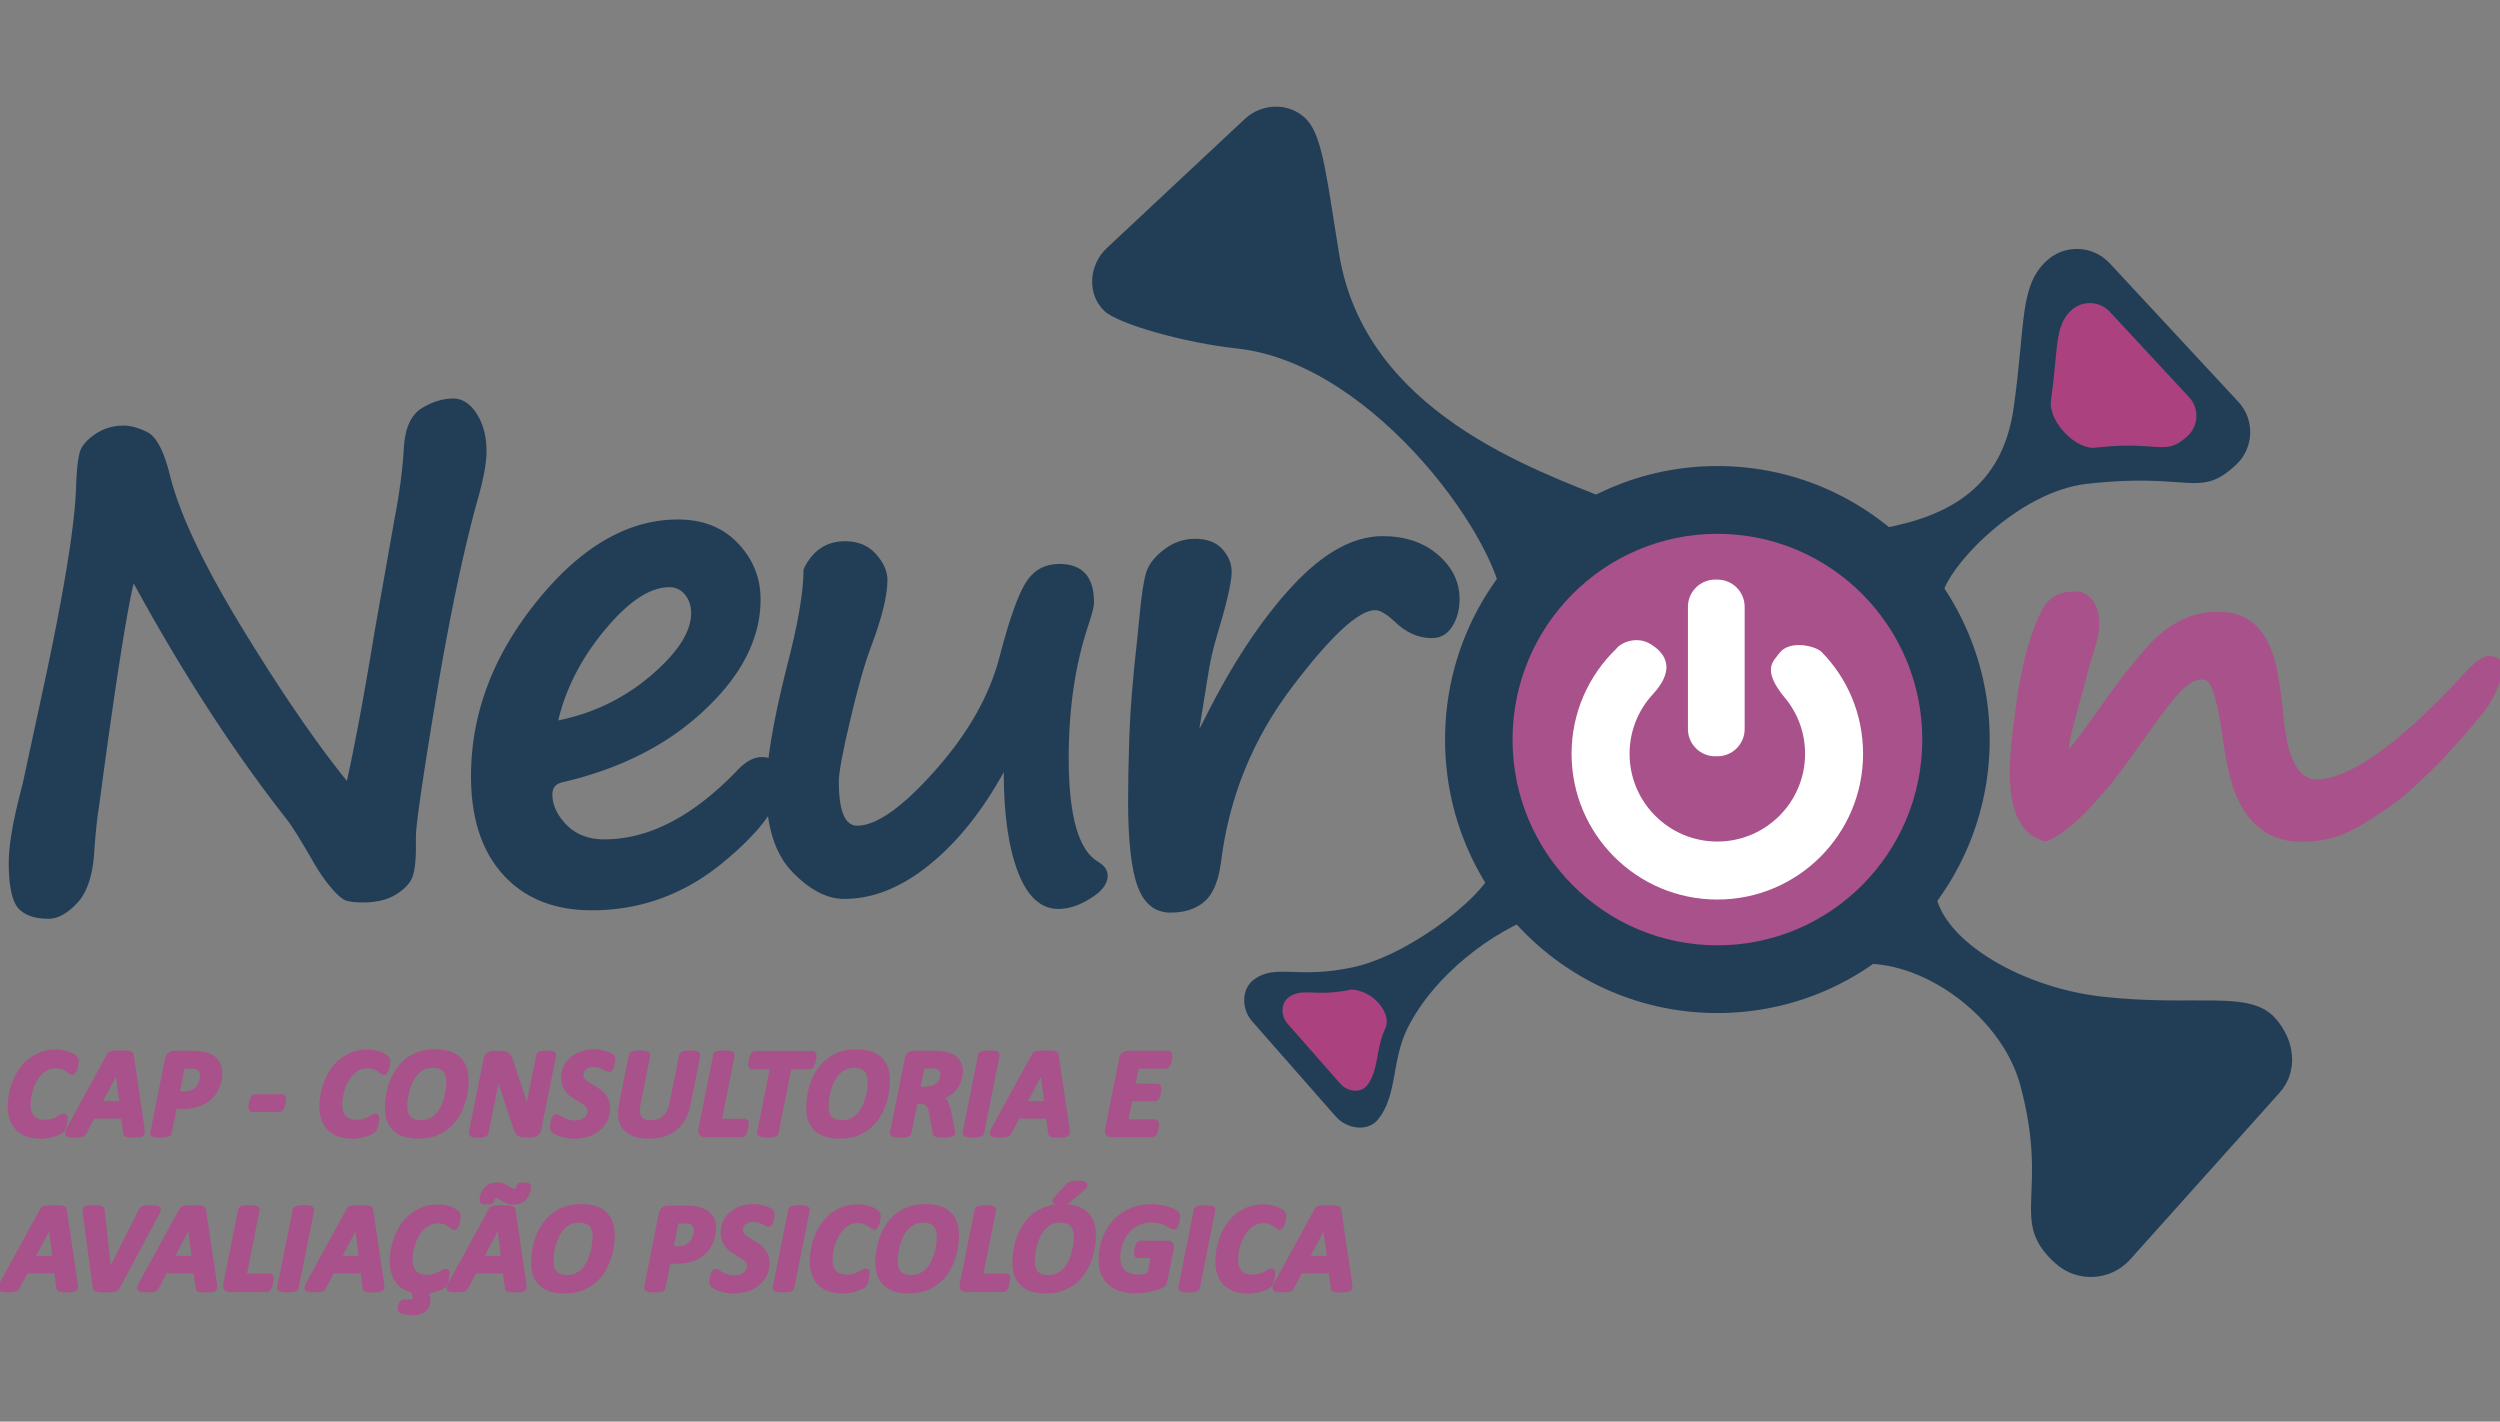 <svg xmlns="http://www.w3.org/2000/svg" xmlns:xlink="http://www.w3.org/1999/xlink" viewBox="0 0 520.85 296.17" xmlns:v="https://vecta.io/nano"><rect x="0" y="0" width="520.85" height="296.17" fill="#808080" stroke="none"/><g transform="matrix(1.26 0 0 1.26 -67.677 -38.483)"><g fill-rule="evenodd"><path d="M337.68 107.6c-24.87 0-45.03 20.25-45.03 45.23s20.16 45.22 45.03 45.22 45.03-20.25 45.03-45.22-20.16-45.23-45.03-45.23zm0 0" fill="#223e57"/><path d="M467.48 141.03c0 .6-.11 1.27-.34 1.98a13.77 13.77 0 0 1-.83 2.11c-.32.7-.7 1.36-1.09 1.98-.4.62-.78 1.14-1.12 1.54l-3.39 4.04-3.92 4.23-4.18 4c-1.43 1.28-2.85 2.4-4.28 3.36l-3.19 2.11c-1.04.65-2.09 1.23-3.19 1.73-1.09.5-2.24.91-3.47 1.18-1.22.29-2.55.44-4.01.44-2.38 0-4.34-.49-5.92-1.43-1.57-.96-2.84-2.22-3.83-3.79-.97-1.59-1.73-3.4-2.25-5.45-.52-2.04-.92-4.17-1.22-6.39-.4-3.02-.86-5.38-1.38-7.15-.5-1.75-1.12-2.63-1.85-2.63-.63 0-1.25.15-1.85.44-.6.31-1.36.94-2.25 1.93-.91.99-2.04 2.42-3.42 4.3l-5.4 7.54-2.77 3.6-3.43 3.82c-1.22 1.22-2.4 2.3-3.6 3.23-1.18.94-2.29 1.57-3.29 1.93-3.99-.89-5.98-4.7-5.98-11.44 0-1.72.18-4.23.57-7.56l.63-4.7a71.84 71.84 0 0 1 .91-4.96 53.45 53.45 0 0 1 1.3-4.9c.52-1.61 1.1-3.08 1.77-4.44.37-.76.81-1.36 1.28-1.8a5.57 5.57 0 0 1 1.44-1.01c.5-.21 1-.36 1.56-.42.54-.06 1.07-.1 1.61-.1.47 0 .94.11 1.38.36a3.78 3.78 0 0 1 1.18 1.02c.36.44.63.99.84 1.62a7.52 7.52 0 0 1 .31 2.17 10.83 10.83 0 0 1-.19 2.09c-.13.66-.31 1.36-.52 2.07l-.7 2.25a84.78 84.78 0 0 0-.73 2.71 52.12 52.12 0 0 1-.7 2.56l-.89 3.26c-.31 1.12-.58 2.22-.84 3.29-.24 1.09-.41 1.98-.47 2.71.57-.66 1.23-1.49 1.98-2.48l2.35-3.24 2.51-3.53c.86-1.2 1.7-2.33 2.56-3.42 1.12-1.39 2.21-2.71 3.28-3.94a24.79 24.79 0 0 1 3.4-3.21c1.18-.89 2.48-1.6 3.88-2.14 1.39-.52 2.95-.78 4.7-.78 2.06 0 3.73.42 5.03 1.26 1.3.83 2.33 2 3.11 3.49s1.36 3.26 1.74 5.3a80.27 80.27 0 0 1 .91 6.66c.13 1.23.29 2.51.49 3.81.21 1.3.52 2.47.94 3.54.41 1.05.94 1.93 1.61 2.61.66.68 1.49 1.02 2.48 1.02 1.44 0 3.05-.39 4.77-1.17s3.53-1.83 5.43-3.19c1.91-1.36 3.86-2.95 5.85-4.75a134.62 134.62 0 0 0 5.98-5.81l1.83-1.96c.58-.65 1.13-1.25 1.69-1.77.53-.52 1.05-.94 1.56-1.25.52-.32 1.02-.49 1.52-.49.19 0 .42.03.66.08.26.05.49.13.71.28.23.15.41.34.55.6.15.24.21.6.21 1.04h0zm0 0" fill="#a8518a"/><path d="M387.79 210.08c4.86 18.15-2.07 22.33 5.83 29.4 3.57 3.2 9.11 2.89 12.3-.67l24.71-27.58c3.2-3.57 2.51-8.72-.67-12.3-4.32-4.87-13.12-1.82-28.85-3.62-13.67-1.57-27.37-9.86-27.47-18.26-3.56 7.29-10.67 12.85-10.67 12.85 10.11.42 21.91 9.3 24.83 20.19h0zm0 0" fill="#223e57"/><path d="M345.06 146.72a7.19 7.19 0 0 1 1.66 4.62 7.26 7.26 0 0 1-7.25 7.25 7.26 7.26 0 0 1-7.25-7.25 7.21 7.21 0 0 1 1.92-4.91c2.14-2.32.73-3.56-.1-4.1-1.16-.77-2.52-.2-2.93.35a12 12 0 0 0-3.68 8.67 12.04 12.04 0 1 0 24.08 0c0-3.28-1.3-6.25-3.43-8.42-.5-.5-2.69-1.03-3.52.14-.44.62-1.48 1.28.49 3.66h0zm-5.77-9.78h.2a2.25 2.25 0 0 1 2.24 2.24v10.11a2.25 2.25 0 0 1-2.24 2.24h-.2a2.25 2.25 0 0 1-2.24-2.24v-10.11a2.25 2.25 0 0 1 2.24-2.24zm0 0" fill="#fff"/><path d="M337.68 118.81c-18.71 0-33.87 15.23-33.87 34.02s15.17 34.02 33.87 34.02 33.88-15.23 33.88-34.02-15.17-34.02-33.88-34.02zm0 0" fill="#a8518a"/><path d="M348.86 145.94c2.08 2.51 3.32 5.73 3.32 9.24 0 8.01-6.5 14.51-14.51 14.51s-14.51-6.5-14.51-14.51c0-3.79 1.45-7.24 3.84-9.83 4.28-4.64 1.46-7.12-.2-8.21-2.33-1.54-5.04-.41-5.86.7-4.54 4.38-7.37 10.53-7.37 17.34 0 13.31 10.79 24.1 24.1 24.1s24.1-10.79 24.1-24.1c0-6.55-2.6-12.51-6.86-16.84-1-1.01-5.39-2.07-7.04.27-.88 1.24-2.96 2.56.98 7.33h0zm-11.56-19.56h.4c2.47 0 4.49 2.02 4.49 4.49v20.23c0 2.47-2.02 4.49-4.49 4.49h-.4c-2.47 0-4.49-2.02-4.49-4.49v-20.23c0-2.47 2.02-4.49 4.49-4.49zm0 0" fill="#fff"/><path d="M286.35 200.77c-2.53 5.16-1.56 10.84-4.77 14.86-1.69 2.13-5.18 1.59-6.98-.45l-13.87-15.79c-1.79-2.04-1.79-5.44.45-6.98 3.67-2.52 7.03.06 16.33-1.95 9.59-2.07 23.33-12.82 23.56-17.66 1.37 3.41 7.1 9.04 7.1 9.04-7.32 2.55-17.28 9.66-21.83 18.92h0zM386.68 97.91c1.97-14.07.92-20.06 5.44-24.25 2.97-2.75 7.65-2.58 10.41.39l21.3 22.94c2.75 2.97 2.58 7.65-.39 10.41-6.16 5.72-7.53 1.17-24.71 3.15-11.45 1.32-23 13.74-23.89 18.47-2.13-4.35-9.87-11.11-9.87-11.11 10.77-1.99 19.84-6.6 21.71-20zM275.16 72.66c-1.97-11.91-2.67-19.18-5.19-22.12-2.64-3.07-7.45-3.11-10.41-.35L236.7 71.58c-2.96 2.77-3.31 7.65-.35 10.41 2.26 2.12 13.23 5.25 21.87 6.17 23.06 2.44 44.51 33.19 44.04 43.49 3.79-7.17 17.77-18.37 17.77-18.37-12.8-5.15-40.58-14.67-44.87-40.62zm0 0" fill="#223e57"/><path d="M392.84 96.78c1.21-8.65.57-12.33 3.34-14.91 1.83-1.7 4.71-1.59 6.4.24l13.1 14.11c1.69 1.83 1.59 4.71-.24 6.4-3.79 3.52-4.63.72-15.2 1.94-3.14.42-7.8-4.13-7.41-7.78h0zM282.75 200.66c-1.6 3.25-.99 6.84-3.01 9.37-1.07 1.34-3.27 1-4.4-.28l-8.75-9.96c-1.13-1.29-1.13-3.43.28-4.4 2.32-1.59 4.43.04 10.3-1.23 3.68.16 6.81 4.09 5.57 6.5h0zm0 0" fill="#ab417f"/><g fill="#223e57"><path d="M57.44 160.23l4-18.56c3.1-14.68 4.7-24.93 4.85-30.74.11-2.78.32-4.68.64-5.7s1.17-1.99 2.54-2.91c1.37-.94 2.95-1.41 4.7-1.41 1.15 0 2.44.36 3.91 1.09s2.71 3.06 3.7 6.99c1.54 6.36 5.53 14.82 11.94 25.34 6.43 10.55 12.22 18.99 17.35 25.34 1.39-6.32 2.91-14.53 4.57-24.63l3.31-18.73c.85-4.4 1.35-8.31 1.54-11.73.19-3.23 1.15-5.39 2.9-6.5 1.75-1.09 3.5-1.64 5.26-1.64 1.5 0 2.8.83 3.87 2.5 1.09 1.68 1.64 3.76 1.64 6.24 0 1.99-.54 4.79-1.6 8.44-2.31 8.4-4.57 19.25-6.79 32.54-2.2 13.29-3.29 20.87-3.29 22.75v1.88c0 2.12-.19 3.7-.57 4.74-.36 1.02-1.26 1.99-2.67 2.88-1.41.9-3.25 1.35-5.53 1.35-1.35 0-2.35-.13-2.95-.38-.6-.26-1.43-1.01-2.45-2.24-1.04-1.22-2.12-2.86-3.25-4.87-1.77-3.05-3.07-5.13-3.91-6.22-8.78-11.17-17.22-24.18-25.34-39.05-1.09 4.55-2.78 15.19-5.06 31.94l-.66 4.94c-.3 1.73-.57 4.23-.79 7.5-.24 3.93-1.2 6.75-2.82 8.48-1.64 1.73-3.22 2.6-4.72 2.6-2.39 0-4.08-.62-5.1-1.84-1.01-1.24-1.5-3.71-1.5-7.41 0-2.95.73-7.16 2.2-12.67l.06-.34zm122.24-4.51c-1.32 0-2.67.73-4.06 2.2-7.28 7.59-14.61 11.41-21.98 11.41-2.62 0-4.7-.81-6.26-2.41s-2.33-3.28-2.33-5.04c0-1.07.54-1.73 1.63-1.98 9.59-2.22 17.45-6.2 23.57-11.99 6.15-5.77 9.22-11.86 9.22-18.25 0-3.6-1.26-6.69-3.76-9.31-2.49-2.61-5.79-3.91-9.91-3.91-8.26 0-16.02 4.49-23.3 13.5-7.27 8.99-10.91 18.63-10.91 28.92 0 6.98 1.77 12.43 5.34 16.34 3.55 3.91 8.45 5.86 14.65 5.86 8.08 0 15.34-2.66 21.75-7.96 6.43-5.31 9.64-9.87 9.64-13.69 0-2.46-1.09-3.68-3.3-3.68zm-25.95-21.03c3.91-4.7 7.44-7.05 10.64-7.05a3.19 3.19 0 0 1 2.61 1.24c.68.82 1.01 1.84 1.01 3.04 0 3.08-2.2 6.52-6.63 10.3-4.42 3.78-9.53 6.26-15.34 7.44 1.26-5.3 3.82-10.28 7.71-14.98z"/><path d="M219.69 158.2c-3.53 6.41-7.61 11.53-12.26 15.3-4.65 3.78-9.36 5.68-14.14 5.68-2.82 0-5.68-1.48-8.56-4.45-2.89-2.99-4.32-7.56-4.32-13.72 0-4.36 1.09-10.96 3.29-19.78 1.92-7.25 2.88-12.78 2.88-16.56 1.47-3.1 3.76-4.64 6.88-4.64 2.12 0 3.83.71 5.09 2.12s1.9 2.84 1.9 4.27c0 2.61-.92 6.32-2.74 11.13-1.07 2.86-2.22 6.92-3.44 12.15-1.24 5.23-1.86 8.59-1.86 10.06 0 4.89 1.01 7.31 3.03 7.31 3.2 0 7.52-3.06 12.95-9.19s8.99-12.41 10.62-18.84c1.65-6.28 3.12-10.4 4.42-12.33 1.28-1.96 3.1-2.92 5.45-2.92 3.82 0 5.73 2.12 5.73 6.37 0 .64-.32 1.88-.94 3.76-2.18 6.49-3.25 13.82-3.25 21.98 0 9.53 1.62 15.25 4.85 17.13 1.05.62 1.6 1.39 1.6 2.31 0 1.32-.94 2.58-2.82 3.74-1.86 1.18-3.65 1.76-5.34 1.76-2.9 0-5.13-2.05-6.7-6.15-1.56-4.1-2.33-9.59-2.33-16.49h0zm32.35-7.16l.92-1.77c4.46-8.93 9.23-16.17 14.35-21.73 5.13-5.56 10.13-8.35 15.02-8.35 3.74 0 6.8 1.04 9.17 3.1 2.37 2.05 3.55 4.49 3.55 7.31 0 1.76-.41 3.29-1.22 4.55s-1.92 1.9-3.37 1.9c-2.27 0-4.34-.94-6.22-2.8-1.32-1.22-2.37-1.82-3.14-1.82-2.74 0-7.35 4.27-13.82 12.82-6.47 8.57-10.36 18.18-11.68 28.88-.41 3.08-1.3 5.23-2.71 6.47-1.39 1.22-3.27 1.84-5.66 1.84-2.54 0-4.34-1.45-5.41-4.32-1.05-2.88-1.58-7.6-1.58-14.12 0-2.69.06-6.3.21-10.87.15-4.29.58-9.53 1.28-15.74l.38-3.82c.34-3.59.71-6.05 1.13-7.41.43-1.33 1.41-2.59 2.95-3.76 1.54-1.18 3.25-1.77 5.11-1.77 1.99 0 3.5.56 4.53 1.71 1.01 1.13 1.54 2.39 1.54 3.74 0 1.73-.83 5.3-2.48 10.74-.58 1.88-1.09 4.12-1.49 6.73l-1.37 8.48z"/></g></g><g fill="#a8518a"><use xlink:href="#A"/><use xlink:href="#B"/><path d="M80.23 218.64c-.27 0-.5 0-.68-.03-.21-.02-.37-.05-.5-.1-.18-.06-.31-.16-.4-.29-.07-.1-.14-.28-.07-.52L81 205.59c.08-.42.27-.75.55-.97a1.6 1.6 0 0 1 1.02-.33h2.95l1 .04.89.13c.46.09.88.23 1.25.42.38.19.7.44.97.74s.48.65.62 1.05c.14.39.21.84.21 1.33a6.7 6.7 0 0 1-.14 1.3c-.09.45-.25.9-.45 1.34-.21.44-.48.85-.81 1.24s-.75.75-1.23 1.05a6.25 6.25 0 0 1-1.66.71c-.62.17-1.36.26-2.19.26H82.9l-.8 3.99a.75.75 0 0 1-.21.39c-.1.1-.25.18-.43.24-.14.04-.31.07-.52.09a7.02 7.02 0 0 1-.71.03zm4.02-7.65c.35 0 .65-.04.89-.12a2.64 2.64 0 0 0 .63-.31 1.92 1.92 0 0 0 .45-.45c.13-.18.24-.38.32-.57a3.52 3.52 0 0 0 .18-.61 3.21 3.21 0 0 0 .06-.6c0-.26-.06-.47-.17-.65-.11-.16-.28-.28-.52-.35a1.84 1.84 0 0 0-.42-.08c-.17-.02-.36-.02-.57-.02h-.88l-.74 3.77h.76zm11.28 3.43c-.34 0-.52-.17-.59-.28-.1-.15-.15-.34-.15-.6l.01-.27c0-.12.03-.26.05-.4l.11-.42a4.08 4.08 0 0 1 .17-.42 1.15 1.15 0 0 1 .3-.38.82.82 0 0 1 .52-.18h4.33c.36 0 .54.19.61.3.1.15.14.33.14.56 0 .06 0 .15-.02.27a3.1 3.1 0 0 1-.06.39l-.11.42c-.05.15-.1.28-.17.41-.08.16-.18.29-.29.39-.15.14-.33.21-.53.21h-4.33z"/><use xlink:href="#A" x="51.53"/><use xlink:href="#C"/><path d="M132.75 218.64c-.26 0-.48-.01-.65-.03a1.94 1.94 0 0 1-.46-.11c-.18-.07-.31-.19-.37-.34a.66.66 0 0 1-.02-.46l2.42-12.09c.08-.42.28-.75.58-.98a1.65 1.65 0 0 1 .99-.32h1.43c.27 0 .51.03.71.1.22.07.42.19.58.35a2.06 2.06 0 0 1 .38.55 6.43 6.43 0 0 1 .27.73l2.01 6.06.22.69.27-1.43 1.28-6.36c.03-.14.09-.27.19-.38a.92.92 0 0 1 .4-.23c.12-.04.27-.07.47-.09.17-.02.39-.03.65-.03l.65.03c.2.02.35.05.46.1.18.07.3.17.38.31.07.13.09.29.06.45l-2.44 12.16c-.04.2-.11.4-.22.56a1.62 1.62 0 0 1-.37.41c-.15.11-.31.2-.49.25-.17.05-.34.07-.52.07h-1.17c-.29 0-.53-.03-.73-.09-.23-.07-.43-.19-.59-.37-.15-.16-.27-.37-.38-.63l-.3-.86-1.99-6.01-.32-1.03-.27 1.39-1.38 6.88c-.03.14-.1.27-.2.38a1.04 1.04 0 0 1-.4.24 2.21 2.21 0 0 1-.48.1c-.18.02-.4.03-.66.03z"/><use xlink:href="#D"/><path d="M161.03 218.82c-.96 0-1.79-.12-2.49-.36-.72-.25-1.3-.63-1.73-1.12-.43-.5-.71-1.13-.83-1.87-.12-.72-.08-1.55.11-2.47l1.6-8c.03-.14.1-.27.2-.38s.24-.19.43-.24c.13-.04.3-.07.51-.1.19-.02.43-.03.72-.03l.7.03a2.32 2.32 0 0 1 .49.1c.19.07.33.17.41.32.08.14.1.3.07.46l-1.6 8c-.1.49-.13.91-.09 1.26.04.32.13.58.28.78.14.19.32.33.57.42.26.1.59.15.98.15s.77-.06 1.1-.18.62-.29.87-.52c.26-.23.48-.51.66-.85s.32-.73.41-1.17l1.61-8.06c.03-.14.1-.27.2-.38a.83.83 0 0 1 .41-.24 2.55 2.55 0 0 1 .51-.1 7.02 7.02 0 0 1 .71-.03l.7.03a2.35 2.35 0 0 1 .48.1c.19.07.33.17.41.32.08.14.1.3.07.46l-1.63 8.14c-.18.9-.47 1.7-.86 2.38a6.12 6.12 0 0 1-1.47 1.75c-.59.47-1.27.82-2.02 1.05s-1.58.35-2.48.35z"/><use xlink:href="#E"/><path d="M180.57 218.64c-.28 0-.52-.01-.7-.03-.21-.03-.37-.06-.49-.11-.18-.07-.32-.17-.4-.31s-.1-.3-.07-.46l2.07-10.39h-2.87a.6.6 0 0 1-.57-.34c-.07-.13-.1-.3-.1-.49 0-.06 0-.16.02-.28.01-.12.03-.25.06-.4l.1-.45c.04-.17.1-.32.17-.46.07-.16.16-.29.26-.39a.7.7 0 0 1 .52-.23h9.5a.62.62 0 0 1 .54.31c.08.14.12.31.12.53 0 .06 0 .15-.02.27a3.1 3.1 0 0 1-.06.39l-.1.44a2.98 2.98 0 0 1-.16.45c-.07.16-.16.3-.26.41-.19.2-.39.24-.52.24h-3.06l-2.1 10.54a.87.87 0 0 1-.22.39c-.1.1-.24.18-.42.24-.13.04-.3.07-.51.1-.19.02-.43.03-.72.03z"/><use xlink:href="#C" x="69.66"/><path d="M209.67 218.64c-.31 0-.55 0-.74-.03-.22-.02-.39-.06-.52-.11-.19-.08-.33-.19-.4-.34-.05-.1-.08-.21-.1-.33l-.52-2.99c-.05-.33-.12-.61-.21-.85a1.95 1.95 0 0 0-.29-.54.88.88 0 0 0-.38-.28c-.16-.07-.37-.1-.6-.1h-.53l-.97 4.83a.75.75 0 0 1-.21.39c-.1.1-.24.18-.42.24-.13.04-.31.07-.52.09a7.02 7.02 0 0 1-.71.03c-.28 0-.51 0-.69-.03-.21-.02-.37-.05-.5-.1-.18-.06-.31-.16-.4-.29-.07-.1-.14-.28-.07-.52l2.45-12.23c.07-.4.25-.71.53-.91a1.54 1.54 0 0 1 .89-.28h3.62c.66 0 1.27.06 1.8.19.56.13 1.04.33 1.44.6.41.28.74.64.96 1.06a3.21 3.21 0 0 1 .34 1.49c0 .48-.07.96-.2 1.43-.13.48-.35.93-.63 1.36-.29.42-.66.81-1.12 1.15-.27.21-.59.39-.94.54.13.14.24.3.35.48.25.43.45 1.01.6 1.73l.55 2.74.07.43c.02.15.03.27.03.36 0 .17-.06.33-.17.45-.1.11-.24.18-.44.23-.14.04-.32.06-.56.08l-.8.02zm-2.92-8.43c.47 0 .86-.07 1.17-.19.31-.13.56-.29.74-.48a1.81 1.81 0 0 0 .4-.64c.09-.25.13-.5.13-.75a.97.97 0 0 0-.07-.39.73.73 0 0 0-.2-.27c-.1-.08-.24-.15-.42-.2-.19-.06-.44-.08-.73-.08h-1.22l-.6 3.02h.81z"/><use xlink:href="#F"/><use xlink:href="#B" x="152.94"/><path d="M237.46 218.58c-.16 0-.3-.02-.43-.07-.16-.06-.3-.15-.4-.28a.93.93 0 0 1-.2-.45c-.03-.16-.03-.33 0-.54l2.36-11.76c.08-.41.26-.71.53-.91.26-.19.55-.28.86-.28h6.71c.31 0 .67.21.67.8 0 .05 0 .13-.02.26l-.05.37a3.67 3.67 0 0 1-.09.43 2.97 2.97 0 0 1-.15.45c-.07.16-.16.29-.26.4-.19.2-.39.24-.52.24h-4.49l-.5 2.49h3.59c.24 0 .44.11.55.3.08.13.12.3.12.5 0 .06 0 .15-.02.27l-.05.37a3.67 3.67 0 0 1-.09.43c-.04.16-.09.3-.15.43a1.34 1.34 0 0 1-.26.38.68.68 0 0 1-.51.22h-3.75l-.61 3h4.39a.61.61 0 0 1 .54.31c.08.13.11.3.11.52l-.01.26c0 .12-.03.25-.05.4l-.1.42c-.04.15-.09.3-.15.43-.07.16-.16.29-.26.39-.14.15-.33.22-.52.22h-6.77z"/><use xlink:href="#B" x="-11.06" y="25.6"/><path d="M71.3 244.24c-.42 0-.75 0-1-.02-.28-.01-.49-.04-.65-.09-.22-.07-.39-.19-.48-.35-.08-.13-.12-.28-.14-.47l-1.64-12.17c-.03-.23-.03-.4-.02-.53a.7.7 0 0 1 .33-.57c.15-.1.34-.15.6-.18a8.89 8.89 0 0 1 .83-.03l.83.02c.23.02.41.05.55.1.26.1.37.26.42.39a1.54 1.54 0 0 1 .09.37l1 9.08 4.65-9.25c.06-.13.14-.24.23-.34.11-.12.26-.21.44-.26.15-.04.32-.07.55-.09l.78-.02.83.03c.3.03.51.13.64.29.1.13.21.36.09.71-.05.17-.15.39-.3.66l-6.39 11.95c-.08.15-.17.27-.26.37a1.13 1.13 0 0 1-.48.28c-.16.05-.37.08-.62.09l-.88.02z"/><use xlink:href="#B" x="11.96" y="25.6"/><use xlink:href="#E" x="-78.55" y="25.6"/><use xlink:href="#F" x="-113.34" y="25.6"/><use xlink:href="#B" x="39.6" y="25.6"/><path d="M121.92 247.99c-.21 0-.42 0-.61-.02l-.57-.07a3.66 3.66 0 0 1-.47-.11 2.79 2.79 0 0 1-.35-.12c-.18-.09-.28-.18-.34-.29-.07-.11-.1-.24-.1-.41 0-.08 0-.2.03-.35.02-.15.06-.3.1-.45a1.61 1.61 0 0 1 .24-.45c.15-.19.36-.3.59-.3h1.19c.06 0 .12 0 .18-.02.05-.01.08-.03.11-.05l.04-.11c0-.06 0-.12-.01-.19 0-.07-.02-.15-.04-.23l-.15-.6c-.8-.19-1.46-.51-1.97-.96-.56-.49-.98-1.1-1.24-1.81-.25-.69-.38-1.48-.38-2.36 0-.67.07-1.37.2-2.09.14-.72.35-1.43.62-2.12.28-.69.63-1.35 1.06-1.97.43-.63.95-1.18 1.53-1.65.59-.47 1.27-.85 2.02-1.13s1.6-.42 2.51-.42a6.37 6.37 0 0 1 1.47.16c.47.11.88.26 1.23.44.37.19.62.37.78.54.19.21.29.48.29.79 0 .22-.03.5-.1.86-.07.37-.16.66-.28.89-.22.43-.5.52-.7.52s-.39-.09-.59-.28a3.85 3.85 0 0 0-.44-.33c-.18-.12-.41-.23-.69-.33-.27-.1-.61-.15-1.03-.15-.45 0-.87.09-1.23.27-.38.18-.73.43-1.02.73a4.92 4.92 0 0 0-.81 1.08c-.24.41-.43.85-.59 1.3s-.27.91-.35 1.35-.11.86-.11 1.24c0 .44.05.83.16 1.16.1.31.25.57.44.77s.41.34.69.45a3.02 3.02 0 0 0 .99.16c.45 0 .84-.05 1.15-.14.32-.1.6-.2.83-.32l.6-.33c.23-.14.44-.21.62-.21.25 0 .45.11.55.31.07.13.1.28.1.46 0 .06 0 .15-.02.27l-.05.34-.07.4-.1.43a3.54 3.54 0 0 1-.14.39c-.06.14-.15.27-.26.38s-.28.22-.56.38c-.27.15-.62.29-1.07.43-.32.1-.69.18-1.08.23v.05c.06.19.1.36.12.52a3.17 3.17 0 0 1 .05.53c0 .43-.07.81-.22 1.14s-.36.61-.63.83c-.27.21-.58.37-.94.46-.34.09-.72.14-1.13.14z"/><path d="M138.87 244.24c-.27 0-.5 0-.67-.02a2.6 2.6 0 0 1-.48-.07.75.75 0 0 1-.41-.29.9.9 0 0 1-.12-.42l-.31-2.34h-4.47l-1.28 2.43a1.3 1.3 0 0 1-.23.33c-.11.12-.26.2-.45.26a3.28 3.28 0 0 1-.56.09l-.77.02c-.34 0-.6-.01-.79-.03-.29-.03-.5-.14-.63-.31-.1-.13-.19-.35-.08-.69.05-.17.15-.39.3-.66l6.54-11.96c.09-.15.18-.28.27-.37a.99.99 0 0 1 .47-.27c.16-.05.36-.08.62-.09l.88-.02.99.02c.27.01.49.04.65.09.24.07.41.19.5.36.07.12.11.28.13.46l1.76 11.93c.04.28.06.5.05.66 0 .34-.17.53-.3.63-.16.12-.38.19-.68.22-.22.02-.53.03-.92.03zm-2.33-6.04l-.54-4.05-2.13 4.05zm2.09-8.49c-.42 0-.79-.06-1.1-.19a5.14 5.14 0 0 1-.78-.38l-.6-.35c-.12-.07-.25-.11-.39-.11-.08 0-.19.01-.23.06-.06.06-.09.18-.11.33-.04.18-.09.29-.17.37-.08.09-.2.16-.34.2-.08.02-.19.04-.32.05l-.42.02c-.37 0-.6-.03-.76-.09-.26-.1-.41-.33-.41-.6 0-.07 0-.19.03-.37.02-.18.07-.37.14-.59.07-.21.17-.43.29-.65.13-.24.31-.46.52-.66.22-.2.49-.37.8-.49.31-.13.69-.19 1.12-.19s.79.06 1.1.19a5.67 5.67 0 0 1 .78.39l.59.35c.13.07.25.11.38.11.16 0 .22-.05.24-.07.01-.01.08-.08.11-.35a.6.6 0 0 1 .16-.35c.08-.09.19-.15.32-.2a1.58 1.58 0 0 1 .36-.06l.42-.01c.38 0 .62.03.77.1.24.11.38.32.38.57 0 .04 0 .14-.02.3s-.05.34-.11.56a4.28 4.28 0 0 1-.25.67c-.12.25-.29.49-.51.7-.22.22-.49.39-.81.53s-.72.21-1.17.21z"/><use xlink:href="#C" x="24.17" y="25.6"/><path d="M161.88 244.24c-.27 0-.5 0-.68-.03-.21-.02-.37-.05-.5-.1-.18-.06-.31-.16-.4-.29-.07-.1-.14-.28-.07-.52l2.42-12.11c.08-.42.27-.75.55-.97a1.6 1.6 0 0 1 1.02-.33h2.95l1 .04.89.13c.46.09.88.23 1.25.42.38.19.7.44.97.74s.48.65.62 1.05c.14.39.21.84.21 1.33a6.7 6.7 0 0 1-.14 1.3c-.09.45-.25.9-.45 1.34-.21.44-.48.85-.81 1.24s-.75.75-1.23 1.05a6.25 6.25 0 0 1-1.66.71c-.62.17-1.36.26-2.19.26h-1.08l-.8 3.99a.75.75 0 0 1-.21.39c-.1.1-.25.18-.43.24-.14.04-.31.07-.52.09a7.02 7.02 0 0 1-.71.03zm4.02-7.65c.35 0 .65-.04.89-.12a2.64 2.64 0 0 0 .63-.31 1.92 1.92 0 0 0 .45-.45c.13-.18.24-.38.32-.57a3.52 3.52 0 0 0 .18-.61 3.21 3.21 0 0 0 .06-.6c0-.26-.06-.47-.17-.65-.11-.16-.28-.28-.52-.35a1.84 1.84 0 0 0-.42-.08c-.17-.02-.36-.02-.57-.02h-.88l-.74 3.77h.76z"/><use xlink:href="#D" x="26.35" y="25.6"/><use xlink:href="#F" x="-31.39" y="25.6"/><use xlink:href="#A" x="132.61" y="25.6"/><use xlink:href="#C" x="81.09" y="25.6"/><use xlink:href="#E" x="43.23" y="25.6"/><path d="M226.71 244.42c-.87 0-1.66-.1-2.34-.3-.7-.2-1.29-.52-1.78-.95s-.86-.98-1.11-1.63c-.24-.63-.36-1.38-.36-2.23 0-.67.06-1.38.18-2.11.12-.74.31-1.47.57-2.17.26-.71.61-1.39 1.04-2.04s.96-1.23 1.56-1.72c.61-.5 1.33-.9 2.14-1.19a7.42 7.42 0 0 1 1.83-.39c-.23-.04-.38-.1-.5-.19-.12-.1-.19-.24-.2-.4-.01-.2.08-.4.28-.6l1.96-2.12c.11-.12.22-.22.34-.3a1.48 1.48 0 0 1 .44-.2 3.28 3.28 0 0 1 .52-.09l.67-.02c.36 0 .64.02.84.07.26.06.43.15.55.28.18.18.22.43.11.67-.06.14-.17.27-.32.4l-2.41 2.08a2.12 2.12 0 0 1-.28.2 1.3 1.3 0 0 1-.36.15l-.18.04c.66.03 1.26.13 1.79.29.7.21 1.29.53 1.77.96s.85.99 1.1 1.64c.24.64.36 1.4.36 2.25 0 .63-.06 1.31-.17 2.02a10.89 10.89 0 0 1-.56 2.14 10.47 10.47 0 0 1-1.01 2.04 7.56 7.56 0 0 1-1.55 1.74c-.61.5-1.33.91-2.15 1.21s-1.76.45-2.79.45zm2.29-11.71c-.54 0-1.01.1-1.41.31a3.81 3.81 0 0 0-1.08.82c-.31.34-.58.74-.79 1.19a8.53 8.53 0 0 0-.53 1.4c-.13.48-.23.95-.29 1.4-.06.46-.09.86-.09 1.19 0 .39.04.75.13 1.05.08.28.2.51.37.7.17.18.39.33.67.43.29.11.66.16 1.11.16.53 0 1-.1 1.41-.3.41-.21.77-.48 1.08-.81.31-.34.57-.74.78-1.18.22-.46.4-.93.53-1.39a10.44 10.44 0 0 0 .29-1.39 9.46 9.46 0 0 0 .09-1.21c0-.39-.04-.74-.13-1.05a1.78 1.78 0 0 0-.37-.71c-.16-.19-.39-.33-.66-.44-.29-.11-.66-.17-1.09-.17zm12.68 11.7c-1 0-1.9-.12-2.67-.35-.79-.24-1.46-.6-2-1.08a4.73 4.73 0 0 1-1.24-1.77c-.27-.68-.41-1.48-.41-2.36 0-.78.09-1.55.25-2.3.17-.75.43-1.47.76-2.15.34-.68.76-1.31 1.25-1.89a7.88 7.88 0 0 1 1.74-1.51c.66-.42 1.4-.75 2.2-.99s1.69-.35 2.64-.35c.53 0 1.03.04 1.51.13.47.08.89.19 1.27.3.38.12.71.26.97.4.28.15.46.27.56.36a.92.92 0 0 1 .27.42c.04.13.06.28.06.45 0 .08 0 .18-.02.31-.01.12-.03.25-.06.4l-.1.42c-.04.15-.09.29-.15.41-.07.14-.14.26-.23.35a.64.64 0 0 1-.48.23c-.19 0-.39-.08-.65-.24l-.69-.38a6.19 6.19 0 0 0-1.02-.37c-.39-.11-.87-.16-1.43-.16a4.57 4.57 0 0 0-1.49.23c-.45.16-.87.37-1.25.64-.37.27-.71.6-.99.96a5.73 5.73 0 0 0-.73 1.21 6.4 6.4 0 0 0-.45 1.34 6.55 6.55 0 0 0-.15 1.38c0 .48.07.91.2 1.26.13.34.32.63.56.86a2.44 2.44 0 0 0 .9.53 4.05 4.05 0 0 0 1.25.19c.31 0 .62-.03.93-.1a4.6 4.6 0 0 0 .66-.2l.49-2.44h-2.05c-.21 0-.4-.09-.52-.26-.1-.14-.15-.32-.15-.55 0-.08 0-.19.02-.32.01-.12.04-.25.06-.38l.1-.4a2.19 2.19 0 0 1 .16-.41c.07-.13.15-.25.24-.33.14-.14.31-.21.49-.21h4.55c.46 0 .71.22.83.41.15.24.19.56.12.94l-1.08 5.4c-.03.17-.08.3-.13.42-.06.13-.14.25-.24.36-.12.13-.33.25-.67.4-.29.12-.65.24-1.06.35a13.83 13.83 0 0 1-1.38.29 10.18 10.18 0 0 1-1.57.12z"/><use xlink:href="#F" x="35.67" y="25.6"/><use xlink:href="#A" x="199.67" y="25.6"/><use xlink:href="#B" x="199.67" y="25.6"/></g></g><defs><path id="A" d="M60.32 218.8c-.8 0-1.53-.11-2.17-.32-.66-.22-1.23-.56-1.7-1.01a4.59 4.59 0 0 1-1.08-1.69c-.24-.66-.37-1.44-.37-2.31a10.97 10.97 0 0 1 .21-2.09c.14-.72.34-1.43.62-2.12s.63-1.36 1.06-1.97c.43-.63.95-1.18 1.53-1.65.59-.47 1.27-.85 2.02-1.13s1.6-.42 2.51-.42a6.37 6.37 0 0 1 1.47.16c.47.11.88.26 1.23.44.37.19.62.36.78.53a1.11 1.11 0 0 1 .3.79c0 .22-.04.5-.11.86-.07.37-.17.66-.29.89-.22.43-.5.52-.69.52s-.39-.09-.59-.28a3.85 3.85 0 0 0-.44-.33 3.72 3.72 0 0 0-.69-.33c-.27-.1-.61-.15-1.03-.15-.45 0-.87.09-1.23.27-.38.18-.73.43-1.03.73a4.92 4.92 0 0 0-.81 1.08c-.24.42-.44.85-.59 1.3a9.58 9.58 0 0 0-.35 1.35c-.08.44-.11.86-.11 1.24 0 .44.05.83.16 1.16.1.31.25.57.44.77s.41.34.69.45a3.02 3.02 0 0 0 .99.16c.45 0 .84-.05 1.15-.14.33-.1.6-.2.83-.32l.58-.32c.23-.15.45-.22.66-.22.24 0 .45.12.54.33.06.12.08.27.08.45 0 .06 0 .15-.02.27l-.05.34-.07.4-.1.43a3.54 3.54 0 0 1-.14.39c-.07.15-.16.28-.27.39-.1.1-.27.22-.54.36a5.3 5.3 0 0 1-.88.37c-.34.11-.72.2-1.14.28a7.4 7.4 0 0 1-1.36.12z"/><path id="B" d="M75.75 218.64c-.27 0-.5 0-.67-.02a2.6 2.6 0 0 1-.48-.07.75.75 0 0 1-.41-.29.9.9 0 0 1-.12-.42l-.31-2.34h-4.47l-1.28 2.43a1.3 1.3 0 0 1-.23.33c-.11.12-.26.2-.45.26a3.28 3.28 0 0 1-.56.09l-.77.02c-.34 0-.6-.01-.79-.03-.29-.03-.5-.14-.63-.31-.1-.13-.19-.35-.08-.69.05-.17.15-.39.3-.66l6.54-11.96c.09-.15.18-.28.27-.37a.99.99 0 0 1 .47-.27c.16-.05.36-.08.62-.09l.88-.02.99.02c.27.01.49.04.65.09.24.07.41.19.5.36.07.12.11.28.13.46l1.76 11.93c.04.28.06.5.05.66 0 .34-.17.53-.3.63-.16.12-.38.19-.68.22-.22.02-.53.03-.92.03zm-2.33-6.04l-.54-4.05-2.13 4.05h2.67z"/><path id="C" d="M122.96 218.82c-.87 0-1.66-.1-2.34-.3-.7-.2-1.29-.52-1.78-.95s-.86-.98-1.11-1.63c-.24-.63-.36-1.38-.36-2.23 0-.67.06-1.38.18-2.11.12-.74.31-1.47.57-2.17.26-.71.61-1.39 1.04-2.04s.96-1.23 1.56-1.72c.61-.5 1.33-.9 2.14-1.19s1.74-.43 2.76-.43c.88 0 1.66.1 2.34.3.7.21 1.29.53 1.77.96s.85.99 1.1 1.64c.24.64.36 1.4.36 2.25 0 .63-.06 1.31-.17 2.02a10.89 10.89 0 0 1-.56 2.14 10.47 10.47 0 0 1-1.01 2.04 7.56 7.56 0 0 1-1.55 1.74c-.61.5-1.33.91-2.15 1.21s-1.76.45-2.79.45zm2.29-11.71c-.54 0-1.01.1-1.41.31a3.81 3.81 0 0 0-1.08.82c-.31.34-.58.74-.79 1.19a8.53 8.53 0 0 0-.53 1.4c-.13.48-.23.95-.29 1.4-.06.46-.09.86-.09 1.19 0 .39.04.75.13 1.05.08.28.2.51.37.7.17.18.39.33.67.43.29.11.66.16 1.11.16.53 0 1-.1 1.41-.3.41-.21.77-.48 1.08-.81.31-.34.57-.74.78-1.18.22-.46.4-.93.53-1.39a10.44 10.44 0 0 0 .29-1.39 9.46 9.46 0 0 0 .09-1.21c0-.39-.04-.74-.13-1.05a1.78 1.78 0 0 0-.37-.71c-.16-.19-.39-.33-.66-.44-.29-.11-.66-.17-1.09-.17z"/><path id="D" d="M148.64 218.82c-.47 0-.92-.04-1.32-.12s-.76-.17-1.07-.28c-.32-.11-.59-.23-.81-.36-.24-.14-.42-.27-.54-.4-.17-.18-.25-.43-.25-.74 0-.07 0-.17.02-.3l.06-.38.09-.42c.04-.16.09-.3.15-.43.06-.14.14-.27.22-.37.13-.16.31-.25.5-.25.2 0 .41.07.64.23.15.1.35.21.58.33.22.12.5.23.8.33.29.1.65.15 1.07.15.37 0 .69-.05.95-.14s.47-.21.64-.35a1.25 1.25 0 0 0 .37-.49 1.6 1.6 0 0 0 .13-.62c0-.18-.04-.33-.12-.46-.1-.16-.24-.3-.41-.44-.19-.15-.41-.29-.64-.43l-.81-.48-.83-.56c-.29-.21-.55-.47-.77-.76-.23-.29-.42-.63-.56-1.01s-.21-.83-.21-1.33a4.47 4.47 0 0 1 .41-1.9c.27-.58.66-1.08 1.14-1.49s1.06-.73 1.72-.96 1.39-.34 2.17-.34c.37 0 .72.03 1.06.08l.91.21a4.6 4.6 0 0 1 .73.3c.22.12.36.21.46.31.11.1.19.22.24.34s.08.27.08.43c0 .07 0 .16-.02.28l-.05.37-.08.41-.13.41a1.55 1.55 0 0 1-.21.36.61.61 0 0 1-.49.25c-.17 0-.36-.06-.57-.19l-.5-.26a5.93 5.93 0 0 0-.69-.26c-.25-.08-.53-.11-.85-.11s-.59.04-.8.13c-.21.08-.38.19-.5.32-.13.13-.22.27-.28.43-.06.17-.09.33-.09.5s.04.32.12.44c.1.15.24.3.41.44.19.15.42.3.67.44l.82.49.84.57a4.37 4.37 0 0 1 .79.76c.23.29.42.63.56 1.01s.21.82.21 1.3a4.74 4.74 0 0 1-.43 1.99c-.29.61-.7 1.14-1.22 1.59-.52.44-1.15.8-1.88 1.05-.72.25-1.53.38-2.41.38z"/><path id="E" d="M170.22 218.58c-.15 0-.3-.02-.43-.07-.17-.06-.31-.15-.41-.28a.93.93 0 0 1-.2-.45c-.03-.16-.03-.33 0-.54l2.46-12.26c0-.12.08-.27.2-.39.1-.1.24-.18.42-.24.14-.04.31-.07.52-.09.19-.02.42-.03.71-.03l.7.03c.21.02.37.05.5.1.19.07.33.18.41.32s.1.3.07.46l-2.07 10.38h3.76c.25 0 .45.12.56.33.07.13.1.29.1.48 0 .06 0 .15-.02.27-.01.12-.03.25-.06.4l-.1.46c-.04.17-.1.32-.16.46-.07.16-.15.3-.25.41-.15.16-.33.25-.54.25h-6.18z"/><path id="F" d="M214.57 218.64c-.29 0-.52 0-.7-.03-.21-.02-.37-.05-.5-.1-.18-.07-.32-.17-.4-.3-.09-.15-.12-.33-.07-.51l2.54-12.72c.01-.13.09-.28.22-.4.1-.1.24-.17.42-.23.14-.04.31-.07.52-.09.19-.02.42-.03.7-.03l.69.03a2 2 0 0 1 .5.1c.2.07.34.18.42.32s.1.3.07.46l-2.54 12.75a.75.75 0 0 1-.21.39.94.94 0 0 1-.42.23c-.13.04-.31.07-.52.09a7.02 7.02 0 0 1-.71.03z"/></defs></svg>